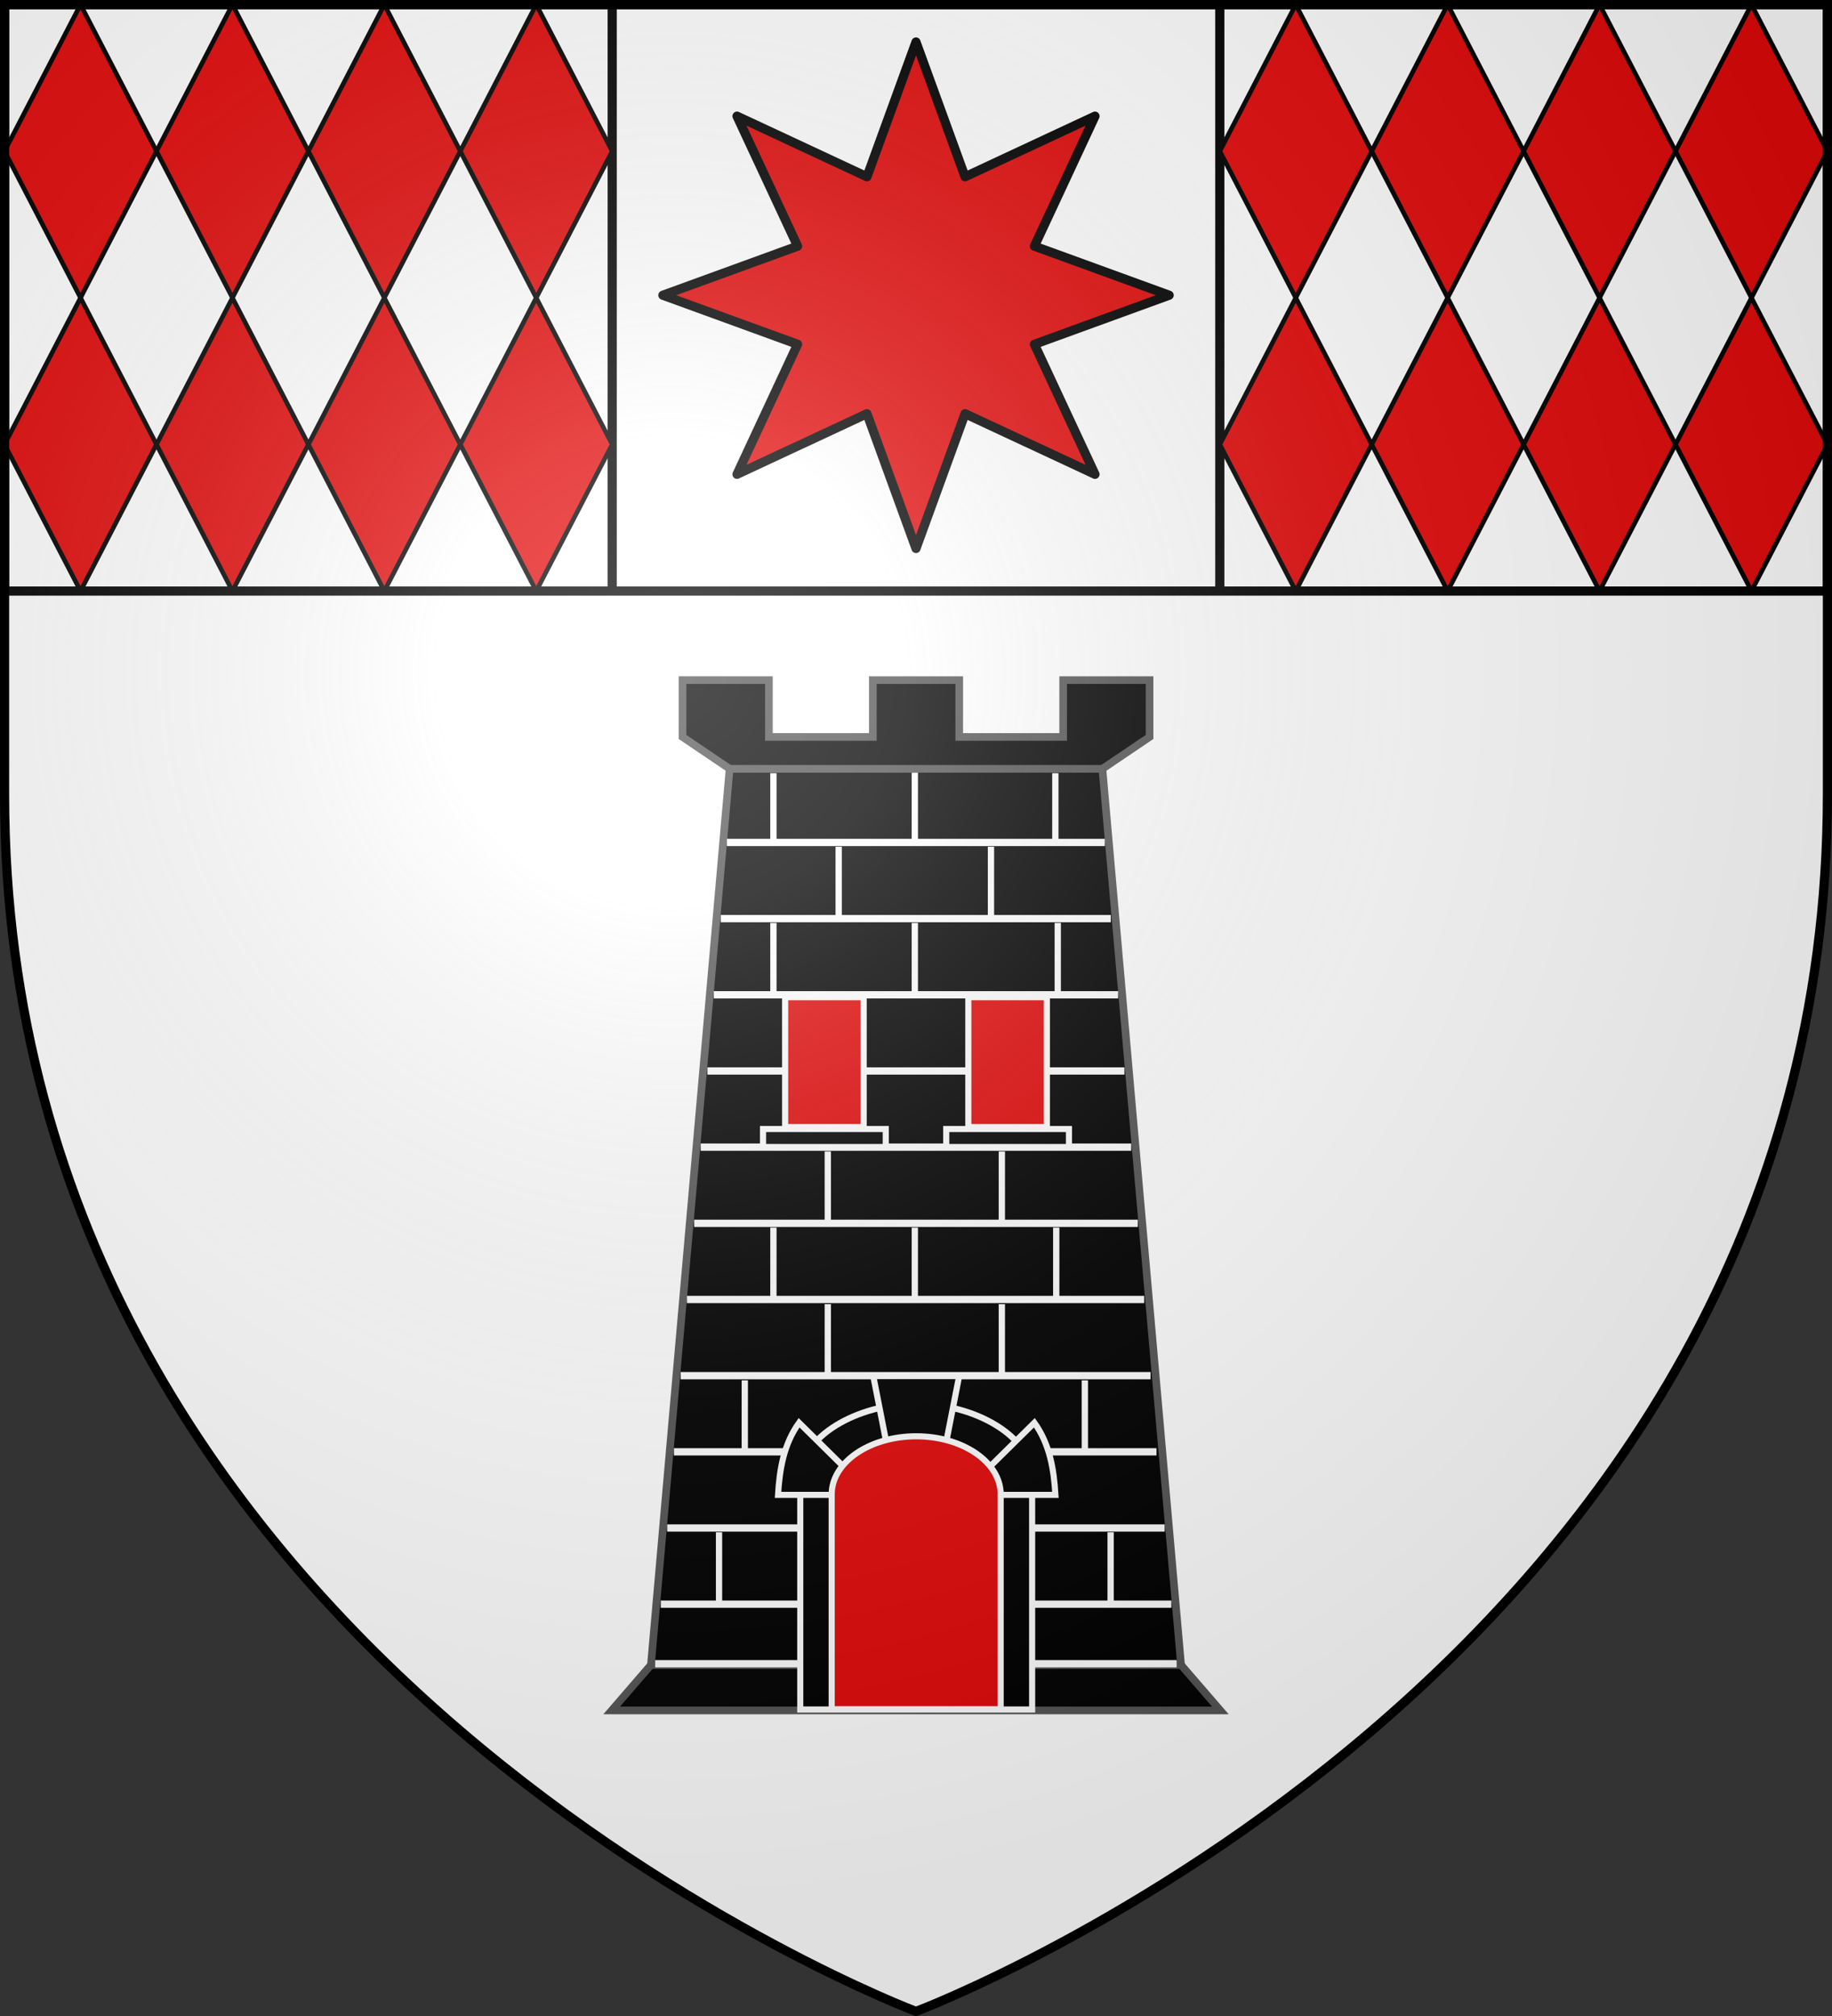 <?xml version="1.0" encoding="UTF-8" standalone="no"?>
<svg
   xmlns:dc="http://purl.org/dc/elements/1.1/"
   xmlns:cc="http://creativecommons.org/ns#"
   xmlns:rdf="http://www.w3.org/1999/02/22-rdf-syntax-ns#"
   xmlns:svg="http://www.w3.org/2000/svg"
   xmlns="http://www.w3.org/2000/svg"
   xmlns:xlink="http://www.w3.org/1999/xlink"
   xmlns:sodipodi="http://sodipodi.sourceforge.net/DTD/sodipodi-0.dtd"
   xmlns:inkscape="http://www.inkscape.org/namespaces/inkscape"
   width="600"
   height="660"
   viewBox="0 0 600 660"
   id="svg2"
   sodipodi:version="0.32"
   inkscape:version="0.46"
   sodipodi:docname="Blason_ville_fr_Roubion-A_06.svg"
   inkscape:output_extension="org.inkscape.output.svg.inkscape"
   version="1.0">
  <rect x="0" y="0" width="600" height="660" fill="#333333" stroke="none"/>
  <sodipodi:namedview
     inkscape:window-height="977"
     inkscape:window-width="1280"
     inkscape:pageshadow="2"
     inkscape:pageopacity="0.0"
     guidetolerance="10.0"
     gridtolerance="10.0"
     objecttolerance="10.0"
     borderopacity="1.0"
     bordercolor="#666666"
     pagecolor="#ffffff"
     id="base"
     showgrid="false"
     inkscape:zoom="1.1863636"
     inkscape:cx="300"
     inkscape:cy="403.7523"
     inkscape:window-x="-4"
     inkscape:window-y="-4"
     inkscape:current-layer="layer4"
     inkscape:object-nodes="true" />
  <defs
     id="defs4">
    <radialGradient
       id="Gradient1"
       gradientUnits="userSpaceOnUse"
       cx="-80"
       cy="-80"
       r="405">
      <stop
         style="stop-color:#fff;stop-opacity:0.31"
         offset="0"
         id="stop7" />
      <stop
         style="stop-color:#fff;stop-opacity:0.25"
         offset="0.19"
         id="stop9" />
      <stop
         style="stop-color:#6b6b6b;stop-opacity:0.125"
         offset="0.6"
         id="stop11" />
      <stop
         style="stop-color:#000;stop-opacity:0.125"
         offset="1"
         id="stop13" />
    </radialGradient>
    <clipPath
       id="shield_cut">
      <path
         id="shield"
         d="M -298.5,-298.5 L 298.5,-298.5 L 298.5,-40 C 298.5,246.31 0,358.5 0,358.5 C 0,358.5 -298.5,246.31 -298.5,-40 L -298.5,-298.5 z" />
    </clipPath>
  </defs>
  <g
     id="layer4"
     inkscape:label="Fond écu"
     inkscape:groupmode="layer"
     transform="translate(300,300)">
    <use
       xlink:href="#shield"
       id="use18"
       style="fill:#ffffff"
       x="0"
       y="0"
       width="600"
       height="660" />
    <rect
       style="opacity:1;fill:#ffffff;fill-opacity:1;stroke:#000000;stroke-width:3;stroke-linecap:butt;stroke-linejoin:round;stroke-miterlimit:4;stroke-dasharray:none;stroke-opacity:1.0"
       id="rect18120"
       width="597"
       height="192"
       x="-298.5"
       y="-298.5" />
    <path
       style="opacity:1;fill:none;fill-opacity:1;stroke:#000000;stroke-width:3;stroke-linecap:butt;stroke-linejoin:round;stroke-miterlimit:4;stroke-dasharray:none;stroke-opacity:1"
       d="M -99.5,-106.5 L -99.5,-298.5"
       id="path18135" />
    <use
       x="0"
       y="0"
       xlink:href="#path18135"
       id="use18646"
       width="600"
       height="660"
       transform="translate(199,0)" />
    <g
       id="g10442">
      <path
         inkscape:transform-center-y="131.52564"
         inkscape:transform-center-x="-651.85955"
         sodipodi:nodetypes="ccccc"
         id="rect19204"
         d="M -273.625,-298.5 L -248.75,-250.5 L -273.625,-202.5 L -298.5,-250.5 L -273.625,-298.5 z"
         style="fill:#e20909;fill-opacity:1;stroke:#000000;stroke-width:1.5;stroke-linecap:butt;stroke-linejoin:round;stroke-miterlimit:4;stroke-opacity:1" />
      <use
         style="stroke:#000000;stroke-opacity:1;stroke-width:1.5"
         height="660"
         width="600"
         transform="translate(49.75,0)"
         id="use19555"
         inkscape:transform-center-y="131.52564"
         inkscape:transform-center-x="-646.88455"
         xlink:href="#rect19204"
         y="0"
         x="0" />
      <use
         style="stroke:#000000;stroke-opacity:1;stroke-width:1.5"
         height="660"
         width="600"
         transform="translate(99.5,0)"
         id="use19557"
         inkscape:transform-center-y="131.52564"
         inkscape:transform-center-x="-646.88455"
         xlink:href="#rect19204"
         y="0"
         x="0" />
      <use
         style="stroke:#000000;stroke-opacity:1;stroke-width:1.5"
         height="660"
         width="600"
         transform="translate(149.25,0)"
         id="use19559"
         inkscape:transform-center-y="131.52564"
         inkscape:transform-center-x="-646.88455"
         xlink:href="#rect19204"
         y="0"
         x="0" />
      <use
         style="stroke:#000000;stroke-opacity:1;stroke-width:1.5"
         height="660"
         width="600"
         transform="translate(0,96)"
         id="use19563"
         inkscape:transform-center-y="131.52564"
         inkscape:transform-center-x="-646.88455"
         xlink:href="#rect19204"
         y="0"
         x="0" />
      <use
         style="stroke:#000000;stroke-opacity:1;stroke-width:1.5"
         height="660"
         width="600"
         transform="translate(0,96)"
         id="use19565"
         inkscape:transform-center-y="131.52564"
         inkscape:transform-center-x="-636.93455"
         xlink:href="#use19555"
         y="0"
         x="0" />
      <use
         style="stroke:#000000;stroke-opacity:1;stroke-width:1.5"
         height="660"
         width="600"
         transform="translate(0,96)"
         id="use19567"
         inkscape:transform-center-y="131.52564"
         inkscape:transform-center-x="-626.98455"
         xlink:href="#use19557"
         y="0"
         x="0" />
      <use
         style="stroke:#000000;stroke-opacity:1;stroke-width:1.5"
         height="660"
         width="600"
         transform="translate(0,96)"
         id="use19569"
         inkscape:transform-center-y="131.52564"
         inkscape:transform-center-x="-617.03455"
         xlink:href="#use19559"
         y="0"
         x="0" />
    </g>
    <g
       id="g10452">
      <use
         style="stroke:#000000;stroke-opacity:1;stroke-width:1.5"
         height="660"
         width="600"
         transform="translate(398,0)"
         id="use19573"
         inkscape:transform-center-y="131.52564"
         inkscape:transform-center-x="-521.48764"
         xlink:href="#rect19204"
         y="0"
         x="0" />
      <use
         style="stroke:#000000;stroke-opacity:1;stroke-width:1.5"
         height="660"
         width="600"
         transform="translate(398,0)"
         id="use19575"
         inkscape:transform-center-y="131.52564"
         inkscape:transform-center-x="-521.48764"
         xlink:href="#use19555"
         y="0"
         x="0" />
      <use
         style="stroke:#000000;stroke-opacity:1;stroke-width:1.5"
         height="660"
         width="600"
         transform="translate(398,0)"
         id="use19577"
         inkscape:transform-center-y="131.52564"
         inkscape:transform-center-x="-521.48764"
         xlink:href="#use19557"
         y="0"
         x="0" />
      <use
         style="stroke:#000000;stroke-opacity:1;stroke-width:1.5"
         height="660"
         width="600"
         transform="translate(398,0)"
         id="use19579"
         inkscape:transform-center-y="131.52564"
         inkscape:transform-center-x="-521.48764"
         xlink:href="#use19559"
         y="0"
         x="0" />
      <use
         style="stroke:#000000;stroke-opacity:1;stroke-width:1.5"
         height="660"
         width="600"
         transform="translate(398,0)"
         id="use19583"
         inkscape:transform-center-y="131.52564"
         inkscape:transform-center-x="-521.48764"
         xlink:href="#use19563"
         y="0"
         x="0" />
      <use
         style="stroke:#000000;stroke-opacity:1;stroke-width:1.5"
         height="660"
         width="600"
         transform="translate(398,0)"
         id="use19585"
         inkscape:transform-center-y="131.52564"
         inkscape:transform-center-x="-521.48764"
         xlink:href="#use19565"
         y="0"
         x="0" />
      <use
         style="stroke:#000000;stroke-opacity:1;stroke-width:1.5"
         height="660"
         width="600"
         transform="translate(398,0)"
         id="use19587"
         inkscape:transform-center-y="131.52564"
         inkscape:transform-center-x="-521.48764"
         xlink:href="#use19567"
         y="0"
         x="0" />
      <use
         style="stroke:#000000;stroke-opacity:1;stroke-width:1.5"
         height="660"
         width="600"
         transform="translate(398,0)"
         id="use19589"
         inkscape:transform-center-y="131.52564"
         inkscape:transform-center-x="-521.48764"
         xlink:href="#use19569"
         y="0"
         x="0" />
    </g>
  </g>
  <g
     id="layer3"
     inkscape:label="Meubles"
     inkscape:groupmode="layer"
     transform="translate(300,300)">
    <g
       transform="translate(-444.126,-306.919)"
       style="display:inline"
       inkscape:label="Meubles"
       id="g19648">
      <path
         id="rect10627"
         d="M 444.126,20.665 L 428.064,64.79 L 385.501,44.946 L 405.345,87.509 L 361.22,103.571 L 405.345,119.634 L 385.501,162.196 L 428.064,142.353 L 444.126,186.478 L 460.189,142.353 L 502.751,162.196 L 482.907,119.634 L 527.032,103.571 L 482.907,87.509 L 502.751,44.946 L 460.189,64.79 L 444.126,20.665 z"
         style="opacity:1;fill:#e20909;fill-opacity:1;stroke:#000000;stroke-width:3;stroke-linecap:square;stroke-linejoin:round;stroke-miterlimit:4;stroke-dasharray:none;stroke-opacity:1" />
    </g>
    <g
       id="g10397"
       transform="translate(-500,0)">
      <path
         style="opacity:0.99;fill:#000000;fill-opacity:1;stroke:#555555;stroke-width:2.5;stroke-miterlimit:4;stroke-dasharray:none;stroke-opacity:1"
         d="M 413.191,245.07 L 586.809,245.07 L 599.67,259.961 L 400.33,259.961 L 413.191,245.07 z"
         id="path7399"
         sodipodi:nodetypes="ccccc" />
      <path
         style="fill:#000000;fill-opacity:1;stroke:#555555;stroke-width:2.5;stroke-miterlimit:4;stroke-dasharray:none;stroke-opacity:1"
         d="M 438.948,-48.288 L 561.052,-48.288 L 586.809,245.07 L 413.191,245.07 L 438.948,-48.288 z"
         id="path7397"
         sodipodi:nodetypes="ccccc" />
      <path
         style="fill:#000000;fill-opacity:1;stroke:#555555;stroke-width:2.5;stroke-miterlimit:4;stroke-dasharray:none;stroke-opacity:1"
         d="M 423.532,-77.345 L 423.532,-58.731 L 438.964,-48.307 L 561.06,-48.307 L 576.493,-58.731 L 576.493,-77.345 L 548.199,-77.345 L 548.199,-58.731 L 514.159,-58.731 L 514.159,-77.345 L 500.012,-77.345 L 485.865,-77.345 L 485.865,-58.731 L 451.825,-58.731 L 451.825,-77.345 L 423.532,-77.345 L 423.532,-77.345 z"
         id="path7401"
         sodipodi:nodetypes="cccccccccccccccc" />
      <rect
         y="-0.45"
         x="436.063"
         height="2.383"
         width="127.74"
         id="rect7403"
         style="fill:#ffffff;fill-opacity:1;stroke:none" />
      <rect
         y="-25.388"
         x="438.072"
         height="2.383"
         width="123.758"
         id="rect7405"
         style="fill:#ffffff;fill-opacity:1;stroke:none" />
      <rect
         style="fill:#ffffff;fill-opacity:1;stroke:none"
         id="rect7407"
         width="132.404"
         height="2.383"
         x="433.787"
         y="24.487" />
      <rect
         y="49.425"
         x="431.692"
         height="2.383"
         width="136.573"
         id="rect7409"
         style="fill:#ffffff;fill-opacity:1;stroke:none" />
      <rect
         style="fill:#ffffff;fill-opacity:1;stroke:none"
         id="rect7411"
         width="140.999"
         height="2.383"
         x="429.483"
         y="74.362" />
      <rect
         y="99.3"
         x="427.352"
         height="2.383"
         width="145.292"
         id="rect7413"
         style="fill:#ffffff;fill-opacity:1;stroke:none" />
      <rect
         style="fill:#ffffff;fill-opacity:1;stroke:none"
         id="rect7415"
         width="149.765"
         height="2.383"
         x="424.978"
         y="124.237" />
      <rect
         y="149.175"
         x="422.923"
         height="2.383"
         width="153.91"
         id="rect7417"
         style="fill:#ffffff;fill-opacity:1;stroke:none" />
      <rect
         y="174.112"
         x="420.714"
         height="2.383"
         width="158.057"
         id="rect7419"
         style="fill:#ffffff;fill-opacity:1;stroke:none" />
      <rect
         y="223.987"
         x="416.408"
         height="2.383"
         width="167.232"
         id="rect7421"
         style="fill:#ffffff;fill-opacity:1;stroke:none" />
      <rect
         style="fill:#ffffff;fill-opacity:1;stroke:none"
         id="rect7423"
         width="2.058"
         height="22.663"
         x="498.585"
         y="-47.012"
         inkscape:tile-cx="822.50928"
         inkscape:tile-cy="352.77234"
         inkscape:tile-w="2"
         inkscape:tile-h="13"
         inkscape:tile-x0="821.50928"
         inkscape:tile-y0="346.27234" />
      <rect
         style="fill:#ffffff;fill-opacity:1;stroke:none"
         id="rect7427"
         width="162.944"
         height="2.383"
         x="418.507"
         y="199.05" />
      <rect
         style="fill:#ffffff;fill-opacity:1;stroke:none"
         id="rect10395"
         width="170.778"
         height="2.383"
         x="414.587"
         y="243.487" />
      <path
         style="fill:#000000;fill-opacity:1;stroke:#ffffff;stroke-width:2;stroke-miterlimit:4;stroke-dasharray:none;stroke-opacity:1"
         d="M 500.065,159.582 C 480.658,159.582 462.094,170.39 462.094,183.706 L 462.094,259.658 L 538.035,259.658 L 538.035,183.706 C 538.035,170.39 519.472,159.582 500.065,159.582 z"
         id="path7429"
         sodipodi:nodetypes="cccccc" />
      <path
         style="fill:#000000;fill-opacity:1;stroke:#ffffff;stroke-width:2;stroke-miterlimit:4;stroke-dasharray:none;stroke-opacity:1"
         d="M 474.523,189.407 L 454.815,189.407 C 455.323,181.018 456.649,172.863 461.704,165.775 L 478.159,182.022 L 474.523,189.407 L 474.523,189.407 z"
         id="path7431"
         sodipodi:nodetypes="ccccc" />
      <path
         style="fill:#000000;fill-opacity:1;stroke:#ffffff;stroke-width:2;stroke-miterlimit:4;stroke-dasharray:none;stroke-opacity:1"
         d="M 486.01,150.498 L 490.991,175.866 L 509.156,175.866 L 514.137,150.498 L 486.01,150.498 L 486.01,150.498 z"
         id="path7433"
         sodipodi:nodetypes="ccccc" />
      <path
         sodipodi:nodetypes="ccccc"
         id="path7435"
         d="M 525.954,189.407 L 545.662,189.407 C 545.154,181.018 543.828,172.863 538.773,165.775 L 522.318,182.022 L 525.954,189.407 z"
         style="fill:#000000;fill-opacity:1;stroke:#ffffff;stroke-width:2;stroke-miterlimit:4;stroke-dasharray:none;stroke-opacity:1" />
      <path
         style="fill:#e20909;fill-opacity:1;stroke:#ffffff;stroke-width:2;stroke-opacity:1"
         d="M 500.074,170.212 C 484.796,170.212 472.387,178.726 472.387,189.209 L 472.387,249.029 L 472.387,259.583 L 527.731,259.583 L 527.731,249.029 L 527.731,189.209 C 527.731,178.726 515.351,170.212 500.074,170.212 L 500.074,170.212 z"
         id="path7437" />
      <rect
         inkscape:tile-y0="346.27234"
         inkscape:tile-x0="821.50928"
         y="-46.868"
         x="452.273"
         height="22.519"
         width="2.058"
         id="use7439"
         style="fill:#ffffff;fill-opacity:1;stroke:none" />
      <rect
         inkscape:tile-y0="346.27234"
         inkscape:tile-x0="821.50928"
         y="-46.868"
         x="544.609"
         height="23.386"
         width="2.058"
         id="use7441"
         style="fill:#ffffff;fill-opacity:1;stroke:none" />
      <rect
         inkscape:tile-y0="346.27234"
         inkscape:tile-x0="821.50928"
         y="-22.797"
         x="473.648"
         height="23.386"
         width="2.058"
         id="use7443"
         style="fill:#ffffff;fill-opacity:1;stroke:none" />
      <rect
         inkscape:tile-y0="346.27234"
         inkscape:tile-x0="821.50928"
         y="-22.797"
         x="523.523"
         height="23.386"
         width="2.058"
         id="use7445"
         style="fill:#ffffff;fill-opacity:1;stroke:none" />
      <rect
         inkscape:tile-y0="346.27234"
         inkscape:tile-x0="821.50928"
         y="2.14"
         x="452.273"
         height="23.386"
         width="2.058"
         id="use7447"
         style="fill:#ffffff;fill-opacity:1;stroke:none" />
      <rect
         inkscape:tile-y0="346.27234"
         inkscape:tile-x0="821.50928"
         y="2.14"
         x="545.398"
         height="23.386"
         width="2.058"
         id="use7449"
         style="fill:#ffffff;fill-opacity:1;stroke:none" />
      <rect
         inkscape:tile-y0="346.27234"
         inkscape:tile-x0="821.50928"
         y="2.14"
         x="498.585"
         height="23.386"
         width="2.058"
         id="use7451"
         style="fill:#ffffff;fill-opacity:1;stroke:none" />
      <rect
         style="fill:#e20909;fill-opacity:1;stroke:#ffffff;stroke-width:2;stroke-opacity:1"
         id="rect7453"
         width="25.721"
         height="42.531"
         x="517.139"
         y="26.458" />
      <rect
         inkscape:tile-y0="346.27234"
         inkscape:tile-x0="821.50928"
         y="76.953"
         x="470.085"
         height="23.386"
         width="2.058"
         id="use7463"
         style="fill:#ffffff;fill-opacity:1;stroke:none" />
      <rect
         inkscape:tile-y0="346.27234"
         inkscape:tile-x0="821.50928"
         y="76.953"
         x="527.085"
         height="23.386"
         width="2.058"
         id="use7465"
         style="fill:#ffffff;fill-opacity:1;stroke:none" />
      <rect
         inkscape:tile-y0="346.27234"
         inkscape:tile-x0="821.50928"
         y="101.89"
         x="452.273"
         height="23.386"
         width="2.058"
         id="use7467"
         style="fill:#ffffff;fill-opacity:1;stroke:none" />
      <rect
         inkscape:tile-y0="346.27234"
         inkscape:tile-x0="821.50928"
         y="101.89"
         x="544.898"
         height="23.386"
         width="2.058"
         id="use7469"
         style="fill:#ffffff;fill-opacity:1;stroke:none" />
      <rect
         inkscape:tile-y0="346.27234"
         inkscape:tile-x0="821.50928"
         y="101.89"
         x="498.585"
         height="23.386"
         width="2.058"
         id="use7471"
         style="fill:#ffffff;fill-opacity:1;stroke:none" />
      <rect
         inkscape:tile-y0="346.27234"
         inkscape:tile-x0="821.50928"
         y="201.64"
         x="434.46"
         height="23.386"
         width="2.058"
         id="use7473"
         style="fill:#ffffff;fill-opacity:1;stroke:none" />
      <rect
         inkscape:tile-y0="346.27234"
         inkscape:tile-x0="821.50928"
         y="201.64"
         x="562.71"
         height="23.386"
         width="2.058"
         id="use7475"
         style="fill:#ffffff;fill-opacity:1;stroke:none" />
      <use
         style="fill:#ffffff"
         x="0"
         y="0"
         xlink:href="#use7463"
         id="use8455"
         transform="translate(0,50)"
         width="600"
         height="660" />
      <use
         style="fill:#ffffff"
         x="0"
         y="0"
         xlink:href="#use7465"
         id="use8457"
         transform="translate(0,50)"
         width="600"
         height="660" />
      <use
         style="fill:#ffffff"
         x="0"
         y="0"
         xlink:href="#use7467"
         id="use8459"
         transform="translate(-9.375,50)"
         width="600"
         height="660" />
      <use
         style="fill:#ffffff"
         x="0"
         y="0"
         xlink:href="#use7469"
         id="use8461"
         transform="translate(9.375,50)"
         width="600"
         height="660" />
      <use
         height="660"
         width="600"
         transform="translate(-60,0)"
         id="use22072"
         xlink:href="#rect7453"
         y="0"
         x="0" />
      <rect
         y="69.618"
         x="509.905"
         height="5.897"
         width="40.189"
         id="rect7425"
         style="fill:#000000;fill-opacity:1;stroke:#ffffff;stroke-width:2;stroke-miterlimit:4;stroke-dasharray:none;stroke-opacity:1" />
      <use
         height="660"
         width="600"
         transform="translate(-60,0)"
         id="use22070"
         xlink:href="#rect7425"
         y="0"
         x="0" />
    </g>
  </g>
  <g
     id="layer2"
     inkscape:label="Reflet final"
     inkscape:groupmode="layer"
     transform="translate(300,300)"
     sodipodi:insensitive="true">
    <use
       xlink:href="#shield"
       id="use22"
       style="fill:url(#Gradient1)"
       x="0"
       y="0"
       width="600"
       height="660" />
  </g>
  <g
     id="layer1"
     inkscape:label="Contour final"
     inkscape:groupmode="layer"
     transform="translate(300,300)"
     sodipodi:insensitive="true">
    <use
       xlink:href="#shield"
       style="fill:none;stroke:#000000;stroke-width:3"
       id="use25"
       x="0"
       y="0"
       width="600"
       height="660" />
  </g>
</svg>
